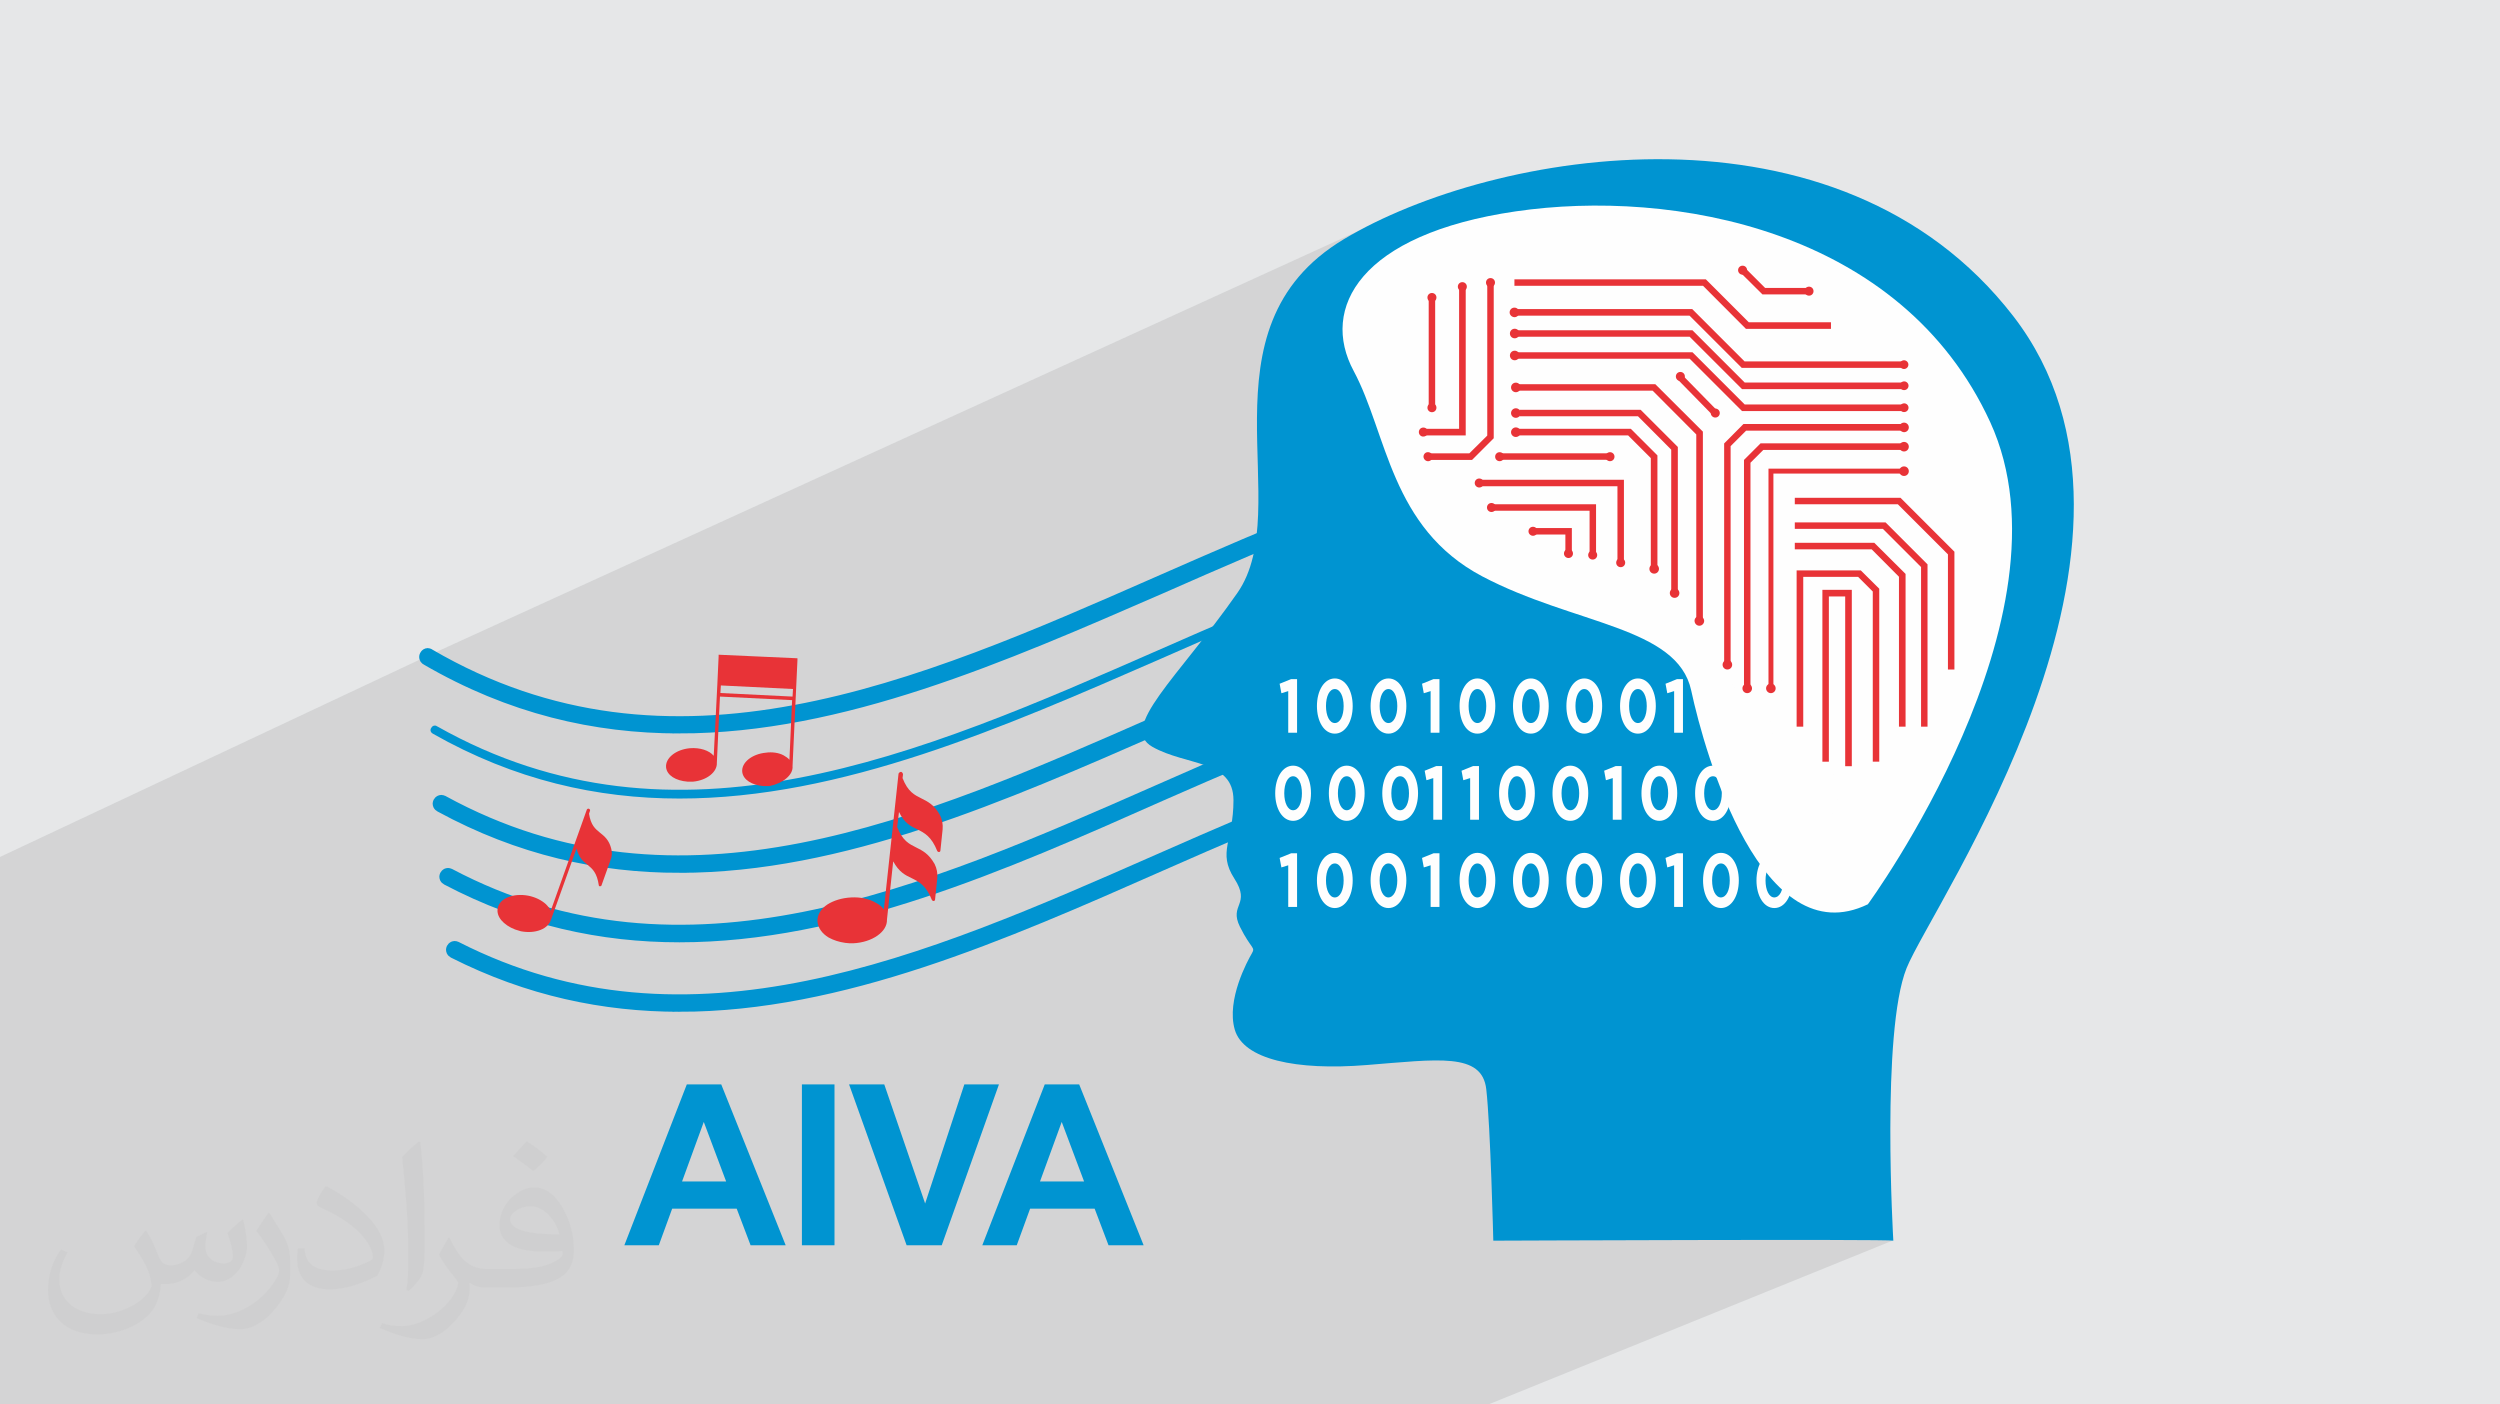 <?xml version="1.0" encoding="UTF-8"?>
<!DOCTYPE svg PUBLIC "-//W3C//DTD SVG 1.1//EN" "http://www.w3.org/Graphics/SVG/1.1/DTD/svg11.dtd">
<!-- Creator: CorelDRAW -->
<svg xmlns="http://www.w3.org/2000/svg" xml:space="preserve" width="94.192mm" height="52.917mm" version="1.1" style="shape-rendering:geometricPrecision; text-rendering:geometricPrecision; image-rendering:optimizeQuality; fill-rule:evenodd; clip-rule:evenodd"
viewBox="0 0 9419.16 5291.66"
 xmlns:xlink="http://www.w3.org/1999/xlink"
 xmlns:xodm="http://www.corel.com/coreldraw/odm/2003">
 <defs>
  <style type="text/css">
   <![CDATA[
    .str0 {stroke:#0094D1;stroke-width:52.92;stroke-miterlimit:22.926}
    .str1 {stroke:#0094D1;stroke-width:20;stroke-miterlimit:22.926}
    .fil0 {fill:#E6E7E8}
    .fil6 {fill:#FEFEFE;fill-rule:nonzero}
    .fil5 {fill:#E83337;fill-rule:nonzero}
    .fil7 {fill:#E83337;fill-rule:nonzero}
    .fil3 {fill:#0094D1;fill-rule:nonzero}
    .fil2 {fill:#373435;fill-opacity:0.031}
    .fil1 {fill:#373435;fill-opacity:0.102}
    .fil4 {fill:#116385;fill-rule:nonzero}
   ]]>
  </style>
 </defs>
 <g id="Layer_x0020_1">
  <polygon class="fil0" points="-0,0 9419.16,0 9419.16,5291.66 -0,5291.66 "/>
  <polygon class="fil1" points="5656.68,5271.67 7130.5,4674.19 6380.02,2741.83 5117.89,870.04 1605.9,2473.57 -0,3228.62 -0,5291.66 5607.28,5291.66 "/>
  <path class="fil2" d="M550.85 4636.82c17.98,27.25 29.64,53.44 41.02,82.55 8.46,16.94 12.95,48.16 52.65,48.16 11.63,0 28.32,-3.43 43.13,-11.63 16.66,-8.74 29.36,-21.97 35.99,-42.06l15.87 -53.44 38.63 -19.05 2.64 2.64c-5.28,20.12 -6.6,39.42 -6.6,54.51 0,44.7 38.63,61.65 69.32,61.65 17.98,0 34.14,-8.74 34.14,-25.15 0,-21.16 -8.99,-57.15 -20.65,-89.43 17.98,-17.98 35.99,-35.99 56.62,-50.55l3.17 1.6c8.99,38.1 14.02,75.67 14.02,100.81 0,24.61 -10.85,51.87 -19.84,69.6 -18.52,34.92 -51.33,62.71 -91.01,62.71 -30.15,0 -63.75,-15.09 -86.79,-43.13l-1.32 0c-21.69,27 -55.3,51.33 -109.02,51.33l-16.66 0c-2.64,35.46 -10.31,60.58 -21.97,83.08 -32,62.43 -127,106.63 -216.43,106.63 -124.36,0 -186.79,-71.7 -186.79,-167.21 0,-59 19.3,-113.77 48.95,-152.65l24.33 10.06c-18.52,35.46 -30.96,68.78 -30.96,101.6 0,89.43 72.77,132.03 156.64,132.03 77.8,0 174.09,-49.48 191.57,-106.88 -6.6,-62.71 -30.15,-92.07 -66.14,-149.22 10.85,-19.05 24.87,-38.1 42.34,-58.47l3.17 0 0 0 0 0 -0.02 -0.09zm1434.31 -336.55c26.19,16.41 51.87,35.71 76.99,57.94 -14.02,19.84 -31.5,37.85 -53.19,53.72 -25.15,-20.37 -50.27,-37.85 -75.95,-56.36 17.45,-19.58 34.67,-38.35 52.12,-55.3l0 0 0 0 0 0 0 0 0 0 0.03 0zm13.49 244.48c-42.34,0 -76.99,27.79 -76.99,48.41 0,44.2 84.66,57.94 186,57.4 -12.7,-51.87 -57.15,-105.84 -109.02,-105.84l0.01 0.03zm-95 236.55c55.04,0 103.2,-1.6 139.95,-10.85 41.02,-10.31 75.67,-30.96 75.67,-45.24 0,-3.71 0,-8.2 -1.32,-11.91 -23.01,2.11 -49.48,2.11 -72.49,2.11 -74.6,0 -131.75,-16.94 -154.25,-58.75 -5.56,-11.63 -9.52,-24.61 -9.52,-39.42 0,-40.49 17.45,-79.91 48.16,-107.16 25.65,-22.48 53.97,-36.5 82.8,-36.5 52.12,0 93.65,41.81 122.76,107.7 15.87,35.99 26.72,77.52 26.72,129.92 0,34.92 -9.52,64.29 -31.22,85.98 -40.49,39.17 -115.09,53.97 -229.39,53.97l-51.87 0 0 0 -13.49 0c-28.32,0 -48.69,-5.03 -64.82,-17.45l-2.64 0c0.79,6.6 1.32,12.95 1.32,19.05 0,25.65 -8.46,58.47 -25.65,84.66 -50.8,75.41 -105.84,108.2 -153.47,108.2 -48.16,0 -107.16,-18.52 -160.35,-42.6l9.52 -18.52c17.2,7.14 41.02,11.91 73.81,11.91 85.98,0 198.96,-82.55 212.98,-163.25 -3.17,-6.6 -8.99,-15.34 -17.2,-24.61 -25.15,-29.9 -41.02,-54.76 -55.83,-80.95 12.7,-25.15 24.33,-45.24 35.18,-63.5l4.5 -0.53c36.78,74.88 70.1,117.73 144.45,117.73l11.63 0 0 0 53.97 0 0 0 0 0 0 0 0 0 0 0 0.09 0.01zm-372.54 79.12c6.35,-34.39 6.88,-73.02 6.88,-109.02l0 -53.44c0,-99.75 -12.7,-244.73 -23.01,-339.19 17.98,-19.3 43.13,-42.06 62.97,-57.4l5.82 1.6c13.49,118.8 16.66,256.39 16.66,383.64 0,33.35 -1.32,65.89 -4.5,89.69 -1.85,30.15 -19.3,52.91 -56.62,87.83l-8.2 -3.71zm-383.38 -157.43c1.85,46.84 24.87,83.62 105.31,83.62 50.01,0 92.33,-12.95 139.17,-35.18 8.46,-3.71 12.95,-8.74 12.95,-12.95 0,-29.36 -22.48,-68.25 -60.32,-103.71 -36.78,-33.35 -85.47,-62.71 -130.96,-82.3 -15.62,-6.6 -20.65,-13.49 -20.65,-20.12 0,-13.49 17.98,-41.81 32.82,-62.18l5.03 -0.53c52.12,27.25 110.34,67.74 153.47,112.7 39.17,41.53 63.5,83.62 63.5,129.39 0,33.86 -10.31,65.61 -27,95.25 -57.15,28.83 -118.01,50.8 -178.33,50.8 -73.28,0 -123.29,-34.39 -123.29,-115.09 0,-8.74 0,-22.22 3.17,-39.7l25.15 0 0 0 0 0 0 0 0 0 0 0 -0.02 0zm-132.57 -133.1l45.52 73.56c16.66,27.25 32.28,56.9 32.28,103.71l0 59.79c0,48.41 -30.96,100.28 -80.95,151.61 -39.17,34.67 -73.81,49.48 -105.84,49.48 -47.62,0 -102.13,-14.81 -165.1,-41.81l7.14 -18.52c19.84,5.28 42.85,9.78 71.17,9.78 90.5,-0.53 183.08,-66.67 225.42,-147.37 5.03,-9.27 6.88,-17.98 6.88,-24.08 0,-9.27 -5.03,-19.58 -8.99,-28.83 -23.01,-43.38 -48.69,-83.08 -76.99,-119.86 14.81,-23.29 29.64,-45.77 45.77,-68l3.71 0.53 0 0 0 0 0 0 0 0 0 0 -0.02 0.01z"/>
  <path class="fil3" d="M2960.22 4691.84l-132.22 0 -52.35 -138.01 -243.14 0 -50.38 138.01 -129.82 0 235.37 -606.22 129.69 0 242.85 606.22zm-224.37 -240.45l-84.24 -224.37 -81.85 224.37 166.09 0zm285.47 240.45l0 -606.22 122.77 0 0 606.22 -122.77 0zm394.55 0l-216.89 -606.22 132.64 0 153.96 448.74 147.74 -448.74 130.39 0 -215.62 606.22 -132.22 0zm892.95 0l-132.22 0 -52.35 -138.01 -243.14 0 -50.38 138.01 -129.82 0 235.37 -606.22 129.69 0 242.85 606.22zm-224.37 -240.45l-84.24 -224.37 -81.85 224.37 166.09 0z"/>
  <path class="fil4 str0" d="M2559.88 2736.89c-317.12,0 -634.25,-72.15 -951.37,-256.72 -3.36,-1.68 -3.36,-6.71 -1.68,-8.39 1.68,-3.35 5.03,-5.03 8.39,-1.68 914.45,533.58 1847.37,124.17 2748.4,-271.82 870.84,-382.56 1771.87,-778.55 2659.48,-325.51 3.36,1.68 5.04,5.03 3.36,8.39 -1.68,3.35 -5.04,5.03 -8.39,3.35 -880.9,-449.67 -1778.58,-55.37 -2647.74,327.2 -593.97,258.4 -1201.37,525.18 -1810.45,525.18z"/>
  <path class="fil4 str1" d="M2559.88 2998.64c-308.73,0 -617.47,-68.79 -924.52,-243.29 -3.36,-1.68 -5.04,-5.04 -1.68,-8.39 1.68,-3.36 5.03,-5.04 8.39,-1.68 906.07,511.76 1830.59,105.71 2723.24,-285.25 879.22,-385.91 1788.64,-785.26 2684.64,-313.76 3.35,1.68 5.03,5.03 3.35,8.39 -1.68,3.35 -5.03,5.03 -8.39,3.35 -889.29,-469.81 -1795.35,-72.15 -2672.89,313.77 -595.66,260.08 -1203.06,526.86 -1812.14,526.86z"/>
  <path class="fil4 str0" d="M2559.88 3262.08c-300.34,0 -600.69,-65.44 -899.36,-228.19 -3.35,-1.69 -5.03,-5.04 -3.35,-8.39 1.68,-3.36 5.03,-5.04 8.39,-3.36 897.67,491.63 1813.81,88.93 2698.06,-300.34 887.62,-389.27 1805.43,-793.65 2709.82,-298.67 3.35,1.68 5.03,5.04 3.35,8.39 -1.68,3.36 -5.03,5.04 -8.39,3.36 -897.68,-491.63 -1813.81,-88.93 -2698.07,300.34 -593.97,260.07 -1201.37,526.86 -1810.45,526.86z"/>
  <path class="fil4 str0" d="M2559.88 3523.83c-291.96,0 -583.91,-62.08 -874.19,-214.77 -3.35,-1.68 -5.03,-5.04 -3.35,-8.39 1.68,-3.36 5.03,-5.04 8.39,-3.36 889.29,469.81 1797.03,72.15 2672.89,-313.76 896.01,-394.31 1822.21,-800.36 2734.99,-285.25 3.35,1.68 5.03,5.04 1.68,8.39 -1.68,3.36 -5.04,5.04 -8.39,1.68 -906.07,-511.76 -1830.59,-105.71 -2723.24,285.25 -592.3,263.42 -1201.38,530.21 -1808.78,530.21z"/>
  <path class="fil4 str0" d="M2559.88 3785.58c-283.57,0 -567.13,-58.72 -849.02,-201.34 -3.35,-1.69 -5.03,-5.04 -3.35,-8.39 1.68,-3.36 5.03,-5.04 8.39,-3.36 880.9,449.68 1778.57,55.37 2647.73,-327.19 904.39,-397.66 1838.98,-808.75 2760.15,-270.14 3.36,1.68 3.36,6.7 1.68,8.39 -1.68,3.35 -5.03,3.35 -8.39,1.68 -914.45,-533.58 -1847.36,-124.17 -2748.4,271.82 -592.31,261.75 -1201.39,528.53 -1808.79,528.53z"/>
  <path class="fil5" d="M2303.16 3198.32c-8.39,-33.56 -25.17,-46.98 -41.95,-60.41 -18.45,-15.1 -35.23,-28.52 -41.95,-72.14l3.36 -10.08c1.68,-3.35 0,-6.71 -3.36,-8.39 -3.35,-1.68 -6.71,0 -8.39,3.36l-135.91 380.88c-3.35,-8.39 -10.07,-16.78 -18.45,-25.17 -16.78,-15.1 -40.27,-26.84 -67.11,-31.88 -55.37,-10.07 -107.39,10.07 -114.1,46.98 -6.71,31.88 21.81,63.76 65.44,80.54 6.71,1.68 15.1,5.03 21.81,6.71 26.85,5.03 52.02,3.35 73.83,-5.04 21.82,-8.39 35.24,-23.49 40.27,-40.27 0,0 0,0 0,0l95.64 -266.78c8.39,35.23 25.17,48.66 41.95,62.08 18.45,15.1 35.23,30.21 41.95,77.19 0,1.68 1.68,3.35 3.35,3.35 0,0 0,0 1.69,0 1.68,0 5.03,-1.68 5.03,-3.35l33.56 -93.97c6.7,-15.09 6.7,-30.19 3.34,-43.61z"/>
  <path class="fil5" d="M3455.88 3124.49c26.84,13.42 53.69,26.84 75.5,82.22 1.68,1.68 3.36,3.35 5.04,3.35 0,0 1.68,0 1.68,0 3.35,0 5.03,-3.35 5.03,-5.03l8.39 -80.54c1.68,-18.46 -1.68,-36.92 -10.07,-53.7 -21.81,-38.59 -45.3,-50.34 -68.79,-62.08 -26.85,-13.43 -52.02,-25.17 -72.15,-77.19l1.68 -13.42c0,-5.04 -3.36,-8.39 -6.71,-10.07 -5.04,0 -8.39,3.35 -10.07,6.71l-55.37 511.76c-6.71,-10.07 -16.78,-18.46 -30.21,-25.17 -25.17,-15.1 -58.72,-21.82 -92.28,-20.14 -35.23,1.68 -67.11,11.75 -90.61,26.85 -25.17,16.78 -38.59,40.27 -36.92,63.76 1.69,23.49 16.78,45.3 41.95,60.4 18.46,10.07 38.59,16.78 62.09,20.14 10.07,1.68 20.13,1.68 30.21,1.68 72.14,-3.36 129.19,-43.63 127.51,-88.93 0,0 0,0 0,0l23.49 -219.8c21.82,40.26 45.31,52.01 70.48,63.75 26.84,13.43 53.69,26.85 75.5,82.22 1.68,1.68 3.36,3.36 5.04,3.36 0,0 1.68,0 1.68,0 3.35,0 5.03,-3.36 5.03,-5.04l8.39 -80.54c1.68,-18.45 -1.68,-36.91 -10.07,-53.69 -21.81,-38.59 -45.3,-50.34 -68.79,-62.09 -26.85,-13.42 -52.02,-25.17 -72.15,-77.18l6.71 -57.05c20.13,41.97 43.62,53.71 68.79,65.46z"/>
  <path class="fil5" d="M2986.07 2886.23c0,0 0,0 0,0l13.42 -290.28 5.04 -109.07 0 -6.71 -296.99 -13.42 0 6.71 -5.04 109.06 -13.42 265.11c-16.78,-20.13 -52.02,-31.88 -90.61,-28.52 -52.02,5.03 -92.28,36.91 -88.93,72.14 3.35,30.21 36.91,50.34 80.54,53.7 6.71,0 13.42,0 21.81,0 52.02,-5.04 90.61,-36.92 88.93,-70.48 0,0 0,0 0,0l11.75 -250 271.82 13.42 -10.07 224.84c-5.03,-6.71 -13.42,-11.74 -21.81,-16.78 -18.46,-10.07 -43.63,-13.43 -67.12,-10.07 -52.01,5.03 -92.28,36.91 -88.93,72.15 3.36,30.2 36.92,50.34 80.54,53.69 6.71,0 13.43,0 21.82,0 50.33,-10.05 90.6,-41.93 87.25,-75.49zm-271.82 -275.18l1.68 -28.52 271.82 13.42 -1.68 28.53 -271.82 -13.43z"/>
  <path class="fil3" d="M7133.42 4674.46c0,0 -46.66,-785.39 49.85,-1026.68 96.52,-240.76 1060.1,-1606.32 401.45,-2457.47 -658.65,-851.15 -1959.5,-626.3 -2521.64,-289.02 -562.13,337.28 -176.59,1011.84 -401.44,1333.21 -224.85,321.37 -448.12,507.5 -319.25,579.63 128.34,72.12 304.93,48.26 304.93,200.99 0,152.73 -60.99,195.15 3.18,294.85 64.17,99.7 -21.21,96.52 21.21,181.9 42.96,85.91 59.4,75.3 44.55,100.76 -14.85,25.45 -96.52,173.94 -64.17,286.36 32.35,112.43 230.16,155.39 497.96,133.64 267.81,-21.21 433.8,-48.25 449.71,91.22 15.91,139.47 26.52,570.61 26.52,570.61 0,0 1490.17,-6.36 1507.14,0z"/>
  <path class="fil6" d="M7037.44 3407.02c0,0 795.47,-1085.02 461.37,-1815.79 -334.63,-730.24 -1199.57,-880.85 -1787.68,-794.94 -588.12,85.91 -738.2,365.38 -610.92,601.37 126.74,236.52 138.41,590.77 484.17,773.73 345.76,182.43 735.54,188.26 787.51,430.08 51.98,241.83 267.28,998.58 665.55,805.55z"/>
  <g id="_1657473692704">
   <polygon class="fil6" points="4854.47,2603.58 4827.85,2611.9 4821.2,2576.13 4864.45,2558.66 4886.91,2558.66 4886.91,2760.78 4853.64,2760.78 4853.64,2603.58 "/>
   <path class="fil6" d="M4961.77 2660.14c0,-58.23 27.44,-103.97 67.37,-103.97 39.93,0 67.37,44.91 67.37,103.97 0,58.22 -27.44,103.97 -67.37,103.97 -39.93,0 -67.37,-44.92 -67.37,-103.97zm100.64 0c0,-36.6 -13.31,-64.05 -33.27,-64.05 -19.96,0 -33.27,26.62 -33.27,64.05 0,36.6 13.31,64.05 33.27,64.05 19.96,0 33.27,-26.62 33.27,-64.05z"/>
   <path class="fil6" d="M5163.89 2660.14c0,-58.23 27.45,-103.97 67.37,-103.97 39.93,0 67.37,44.91 67.37,103.97 0,58.22 -27.44,103.97 -67.37,103.97 -39.92,0 -67.37,-44.92 -67.37,-103.97zm100.64 0c0,-36.6 -13.31,-64.05 -33.27,-64.05 -19.96,0 -33.27,26.62 -33.27,64.05 0,36.6 13.31,64.05 33.27,64.05 19.96,0 33.27,-26.62 33.27,-64.05z"/>
   <polygon class="fil6" points="5390.96,2603.58 5364.34,2611.9 5357.69,2576.13 5400.94,2558.66 5423.4,2558.66 5423.4,2760.78 5390.13,2760.78 5390.13,2603.58 "/>
   <polygon class="fil6" points="6308.4,2603.58 6281.79,2611.9 6275.13,2576.13 6318.38,2558.66 6340.84,2558.66 6340.84,2760.78 6307.57,2760.78 6307.57,2603.58 "/>
   <path class="fil6" d="M6416.54 2660.14c0,-58.23 27.44,-103.97 67.37,-103.97 39.92,0 67.37,44.91 67.37,103.97 0,58.22 -27.45,103.97 -67.37,103.97 -40.76,0 -67.37,-44.92 -67.37,-103.97zm100.64 0c0,-36.6 -13.31,-64.05 -33.27,-64.05 -19.96,0 -33.27,26.62 -33.27,64.05 0,36.6 13.31,64.05 33.27,64.05 20.79,0 33.27,-26.62 33.27,-64.05z"/>
   <path class="fil6" d="M6617.82 2660.14c0,-58.23 27.45,-103.97 67.38,-103.97 39.92,0 67.37,44.91 67.37,103.97 0,58.22 -27.45,103.97 -67.37,103.97 -39.93,0 -67.38,-44.92 -67.38,-103.97zm100.65 0c0,-36.6 -13.31,-64.05 -33.27,-64.05 -19.96,0 -33.27,26.62 -33.27,64.05 0,36.6 13.31,64.05 33.27,64.05 20.79,0 33.27,-26.62 33.27,-64.05z"/>
   <polygon class="fil6" points="6845.73,2603.58 6819.11,2611.9 6812.46,2576.13 6855.71,2558.66 6878.17,2558.66 6878.17,2760.78 6844.9,2760.78 6844.9,2603.58 "/>
   <path class="fil6" d="M5499.09 2660.14c0,-58.23 27.45,-103.97 67.38,-103.97 39.92,0 67.37,44.91 67.37,103.97 0,58.22 -27.45,103.97 -67.37,103.97 -40.76,0 -67.38,-44.92 -67.38,-103.97zm100.64 0c0,-36.6 -13.3,-64.05 -33.26,-64.05 -19.97,0 -33.27,26.62 -33.27,64.05 0,36.6 13.3,64.05 33.27,64.05 19.96,0 33.26,-26.62 33.26,-64.05z"/>
   <path class="fil6" d="M5700.38 2660.14c0,-58.23 27.45,-103.97 67.37,-103.97 39.93,0 67.38,44.91 67.38,103.97 0,58.22 -27.45,103.97 -67.38,103.97 -40.75,0 -67.37,-44.92 -67.37,-103.97zm100.64 0c0,-36.6 -13.3,-64.05 -33.27,-64.05 -19.96,0 -33.27,26.62 -33.27,64.05 0,36.6 13.31,64.05 33.27,64.05 20.8,0 33.27,-26.62 33.27,-64.05z"/>
   <path class="fil6" d="M5901.67 2660.14c0,-58.23 27.45,-103.97 67.37,-103.97 39.93,0 67.37,44.91 67.37,103.97 0,58.22 -27.44,103.97 -67.37,103.97 -39.92,0 -67.37,-44.92 -67.37,-103.97zm100.64 0c0,-36.6 -13.3,-64.05 -33.27,-64.05 -19.96,0 -33.27,26.62 -33.27,64.05 0,36.6 13.31,64.05 33.27,64.05 20.8,0 33.27,-26.62 33.27,-64.05z"/>
   <path class="fil6" d="M6103.79 2660.14c0,-58.23 27.45,-103.97 67.37,-103.97 39.93,0 67.38,44.91 67.38,103.97 0,58.22 -27.45,103.97 -67.38,103.97 -39.92,0 -67.37,-44.92 -67.37,-103.97zm100.64 0c0,-36.6 -13.3,-64.05 -33.27,-64.05 -19.96,0 -33.27,26.62 -33.27,64.05 0,36.6 13.31,64.05 33.27,64.05 19.97,0 33.27,-26.62 33.27,-64.05z"/>
   <polygon class="fil6" points="4854.47,3259.84 4827.85,3268.16 4821.2,3232.4 4864.45,3214.93 4886.91,3214.93 4886.91,3417.05 4853.64,3417.05 4853.64,3259.84 "/>
   <path class="fil6" d="M4961.77 3317.24c0,-58.23 27.44,-103.97 67.37,-103.97 39.93,0 67.37,44.91 67.37,103.97 0,58.22 -27.44,103.97 -67.37,103.97 -39.93,0 -67.37,-45.75 -67.37,-103.97zm100.64 0c0,-36.6 -13.31,-64.05 -33.27,-64.05 -19.96,0 -33.27,26.62 -33.27,64.05 0,36.6 13.31,64.05 33.27,64.05 19.96,0 33.27,-27.45 33.27,-64.05z"/>
   <path class="fil6" d="M5163.89 3317.24c0,-58.23 27.45,-103.97 67.37,-103.97 39.93,0 67.37,44.91 67.37,103.97 0,58.22 -27.44,103.97 -67.37,103.97 -39.92,0 -67.37,-45.75 -67.37,-103.97zm100.64 0c0,-36.6 -13.31,-64.05 -33.27,-64.05 -19.96,0 -33.27,26.62 -33.27,64.05 0,36.6 13.31,64.05 33.27,64.05 19.96,-0.84 33.27,-27.45 33.27,-64.05z"/>
   <polygon class="fil6" points="5390.96,3259.84 5364.34,3268.16 5357.69,3232.4 5400.94,3214.93 5423.4,3214.93 5423.4,3417.05 5390.13,3417.05 5390.13,3259.84 "/>
   <polygon class="fil6" points="6308.4,3259.84 6281.79,3268.16 6275.13,3232.4 6318.38,3214.93 6340.84,3214.93 6340.84,3417.05 6307.57,3417.05 6307.57,3259.84 "/>
   <path class="fil6" d="M6416.54 3317.24c0,-58.23 27.44,-103.97 67.37,-103.97 39.92,0 67.37,44.91 67.37,103.97 0,58.22 -27.45,103.97 -67.37,103.97 -40.76,-0.83 -67.37,-45.75 -67.37,-103.97zm100.64 0c0,-36.6 -13.31,-64.05 -33.27,-64.05 -19.96,0 -33.27,26.62 -33.27,64.05 0,36.6 13.31,64.05 33.27,64.05 20.79,-0.84 33.27,-27.45 33.27,-64.05z"/>
   <path class="fil6" d="M6617.82 3317.24c0,-58.23 27.45,-103.97 67.38,-103.97 39.92,0 67.37,44.91 67.37,103.97 0,58.22 -27.45,103.97 -67.37,103.97 -39.93,0 -67.38,-45.75 -67.38,-103.97zm100.65 0c0,-36.6 -13.31,-64.05 -33.27,-64.05 -19.96,0 -33.27,26.62 -33.27,64.05 0,36.6 13.31,64.05 33.27,64.05 20.79,-0.84 33.27,-27.45 33.27,-64.05z"/>
   <polygon class="fil6" points="6845.73,3259.84 6819.11,3268.16 6812.46,3232.4 6855.71,3214.93 6878.17,3214.93 6878.17,3417.05 6844.9,3417.05 6844.9,3259.84 "/>
   <path class="fil6" d="M5499.09 3317.24c0,-58.23 27.45,-103.97 67.38,-103.97 39.92,0 67.37,44.91 67.37,103.97 0,58.22 -27.45,103.97 -67.37,103.97 -40.76,-0.83 -67.38,-45.75 -67.38,-103.97zm100.64 0c0,-36.6 -13.3,-64.05 -33.26,-64.05 -19.97,0 -33.27,26.62 -33.27,64.05 0,36.6 13.3,64.05 33.27,64.05 19.96,-0.84 33.26,-27.45 33.26,-64.05z"/>
   <path class="fil6" d="M5700.38 3317.24c0,-58.23 27.45,-103.97 67.37,-103.97 39.93,0 67.38,44.91 67.38,103.97 0,58.22 -27.45,103.97 -67.38,103.97 -40.75,-0.83 -67.37,-45.75 -67.37,-103.97zm100.64 0c0,-36.6 -13.3,-64.05 -33.27,-64.05 -19.96,0 -33.27,26.62 -33.27,64.05 0,36.6 13.31,64.05 33.27,64.05 20.8,-0.84 33.27,-27.45 33.27,-64.05z"/>
   <path class="fil6" d="M5901.67 3317.24c0,-58.23 27.45,-103.97 67.37,-103.97 39.93,0 67.37,44.91 67.37,103.97 0,58.22 -27.44,103.97 -67.37,103.97 -39.92,-0.83 -67.37,-45.75 -67.37,-103.97zm100.64 0c0,-36.6 -13.3,-64.05 -33.27,-64.05 -19.96,0 -33.27,26.62 -33.27,64.05 0,36.6 13.31,64.05 33.27,64.05 20.8,-0.84 33.27,-27.45 33.27,-64.05z"/>
   <path class="fil6" d="M6103.79 3317.24c0,-58.23 27.45,-103.97 67.37,-103.97 39.93,0 67.38,44.91 67.38,103.97 0,58.22 -27.45,103.97 -67.38,103.97 -39.92,0 -67.37,-45.75 -67.37,-103.97zm100.64 0c0,-36.6 -13.3,-64.05 -33.27,-64.05 -19.96,0 -33.27,26.62 -33.27,64.05 0,36.6 13.31,64.05 33.27,64.05 19.97,-0.84 33.27,-27.45 33.27,-64.05z"/>
   <polygon class="fil6" points="5539.85,2931.3 5513.23,2939.61 5506.57,2903.85 5549.83,2886.38 5572.29,2886.38 5572.29,3088.5 5539.02,3088.5 5539.02,2931.3 "/>
   <polygon class="fil6" points="5400.94,2931.3 5374.33,2939.61 5367.67,2903.85 5410.92,2886.38 5433.38,2886.38 5433.38,3088.5 5400.11,3088.5 5400.11,2931.3 "/>
   <path class="fil6" d="M5647.98 2988.69c0,-58.23 27.45,-103.97 67.37,-103.97 39.93,0 67.37,44.91 67.37,103.97 0,58.22 -27.44,103.97 -67.37,103.97 -39.92,0 -67.37,-44.91 -67.37,-103.97zm100.64 0c0,-36.6 -13.3,-64.05 -33.27,-64.05 -19.96,0 -33.27,26.62 -33.27,64.05 0,36.6 13.31,64.04 33.27,64.04 20.8,0 33.27,-27.44 33.27,-64.04z"/>
   <path class="fil6" d="M5849.27 2988.69c0,-58.23 27.44,-103.97 67.37,-103.97 39.92,0 67.37,44.91 67.37,103.97 0,58.22 -27.45,103.97 -67.37,103.97 -40.76,0 -67.37,-44.91 -67.37,-103.97zm100.64 0c0,-36.6 -13.31,-64.05 -33.27,-64.05 -19.96,0 -33.27,26.62 -33.27,64.05 0,36.6 13.31,64.04 33.27,64.04 20.79,0 33.27,-27.44 33.27,-64.04z"/>
   <polygon class="fil6" points="6077.17,2931.3 6050.55,2939.61 6043.9,2903.85 6087.15,2886.38 6109.61,2886.38 6109.61,3088.5 6076.34,3088.5 6076.34,2931.3 "/>
   <path class="fil6" d="M6184.47 2988.69c0,-58.23 27.45,-103.97 67.37,-103.97 39.93,0 67.38,44.91 67.38,103.97 0,58.22 -27.45,103.97 -67.38,103.97 -39.92,0 -67.37,-44.91 -67.37,-103.97zm100.65 0c0,-36.6 -13.31,-64.05 -33.27,-64.05 -19.97,0 -33.27,26.62 -33.27,64.05 0,36.6 13.3,64.04 33.27,64.04 19.96,0 33.27,-27.44 33.27,-64.04z"/>
   <path class="fil6" d="M6386.59 2988.69c0,-58.23 27.45,-103.97 67.37,-103.97 39.93,0 67.38,44.91 67.38,103.97 0,58.22 -27.45,103.97 -67.38,103.97 -40.75,0 -67.37,-44.91 -67.37,-103.97zm100.65 0c0,-36.6 -13.31,-64.05 -33.27,-64.05 -19.97,0 -33.27,26.62 -33.27,64.05 0,36.6 13.3,64.04 33.27,64.04 19.96,0 33.27,-27.44 33.27,-64.04z"/>
   <path class="fil6" d="M6587.88 2988.69c0,-58.23 27.45,-103.97 67.37,-103.97 39.93,0 67.38,44.91 67.38,103.97 0,58.22 -27.45,103.97 -67.38,103.97 -39.92,0 -67.37,-44.91 -67.37,-103.97zm100.65 0c0,-36.6 -13.31,-64.05 -33.27,-64.05 -19.97,0 -33.27,26.62 -33.27,64.05 0,36.6 13.3,64.04 33.27,64.04 20.79,0 33.27,-27.44 33.27,-64.04z"/>
   <path class="fil6" d="M4804.56 2988.69c0,-58.23 27.45,-103.97 67.38,-103.97 39.92,0 67.37,44.91 67.37,103.97 0,58.22 -27.45,103.97 -67.37,103.97 -39.93,0 -67.38,-44.91 -67.38,-103.97zm100.65 0c0,-36.6 -13.31,-64.05 -33.27,-64.05 -19.97,0 -33.27,26.62 -33.27,64.05 0,36.6 13.3,64.04 33.27,64.04 20.79,0 33.27,-27.44 33.27,-64.04z"/>
   <path class="fil6" d="M5006.68 2988.69c0,-58.23 27.45,-103.97 67.37,-103.97 39.93,0 67.38,44.91 67.38,103.97 0,58.22 -27.45,103.97 -67.38,103.97 -39.92,0 -67.37,-44.91 -67.37,-103.97zm100.65 0c0,-36.6 -13.31,-64.05 -33.27,-64.05 -19.97,0 -33.27,26.62 -33.27,64.05 0,36.6 13.3,64.04 33.27,64.04 19.96,0 33.27,-27.44 33.27,-64.04z"/>
   <path class="fil6" d="M5207.97 2988.69c0,-58.23 27.45,-103.97 67.37,-103.97 39.93,0 67.38,44.91 67.38,103.97 0,58.22 -27.45,103.97 -67.38,103.97 -39.92,0 -67.37,-44.91 -67.37,-103.97zm100.65 0c0,-36.6 -13.31,-64.05 -33.27,-64.05 -19.97,0 -33.27,26.62 -33.27,64.05 0,36.6 13.3,64.04 33.27,64.04 20.79,0 33.27,-27.44 33.27,-64.04z"/>
   <path class="fil6" d="M6790 2988.69c0,-58.23 27.45,-103.97 67.37,-103.97 39.93,0 67.38,44.91 67.38,103.97 0,58.22 -27.45,103.97 -67.38,103.97 -39.92,0 -67.37,-44.91 -67.37,-103.97zm99.81 0c0,-36.6 -13.3,-64.05 -33.27,-64.05 -19.96,0 -33.27,26.62 -33.27,64.05 0,36.6 13.31,64.04 33.27,64.04 19.97,0 33.27,-27.44 33.27,-64.04z"/>
  </g>
  <g id="_1657473652000">
   <g>
    <g>
     <polygon class="fil7" points="7173.73,1386 6562.28,1386 6365.53,1189.25 5705.82,1189.25 5705.82,1164.33 6375.61,1164.33 6572.88,1361.6 7173.73,1361.6 "/>
    </g>
    <g>
     <path class="fil7" d="M5687.79 1177.05c0,-10.07 7.96,-18.03 18.03,-18.03 10.08,0 18.03,7.96 18.03,18.03 0,10.08 -7.95,18.03 -18.03,18.03 -10.07,-0.53 -18.03,-8.48 -18.03,-18.03z"/>
    </g>
    <g>
     <path class="fil7" d="M7157.29 1373.8c0,-9.02 7.42,-16.44 16.44,-16.44 9.01,0 16.44,7.42 16.44,16.44 0,9.01 -7.43,16.44 -16.44,16.44 -9.55,0 -16.44,-7.43 -16.44,-16.44z"/>
    </g>
   </g>
   <g>
    <g>
     <polygon class="fil7" points="7174.26,1466.07 6563.34,1466.07 6366.06,1268.8 5706.88,1268.8 5706.88,1244.4 6376.67,1244.4 6573.41,1441.15 7174.26,1441.15 "/>
    </g>
    <g>
     <path class="fil7" d="M5688.85 1256.6c0,-10.08 7.96,-18.03 18.03,-18.03 10.08,0 18.03,7.95 18.03,18.03 0,10.07 -7.95,18.03 -18.03,18.03 -10.07,0 -18.03,-7.96 -18.03,-18.03z"/>
    </g>
    <g>
     <path class="fil7" d="M7157.82 1453.35c0,-9.02 7.42,-16.44 16.44,-16.44 9.01,0 16.44,7.42 16.44,16.44 0,9.01 -7.43,16.44 -16.44,16.44 -9.02,0.52 -16.44,-6.9 -16.44,-16.44z"/>
    </g>
   </g>
   <g>
    <g>
     <polygon class="fil7" points="7174.26,1548.8 6563.34,1548.8 6366.06,1351.53 5706.88,1351.53 5706.88,1327.13 6376.67,1327.13 6573.41,1523.88 7174.26,1523.88 "/>
    </g>
    <g>
     <path class="fil7" d="M5688.85 1339.33c0,-10.08 7.96,-18.03 18.03,-18.03 10.08,0 18.03,7.95 18.03,18.03 0,10.07 -7.95,18.03 -18.03,18.03 -10.07,0 -18.03,-7.96 -18.03,-18.03z"/>
    </g>
    <g>
     <path class="fil7" d="M7157.82 1536.07c0,-9.01 7.42,-16.43 16.44,-16.43 9.01,0 16.44,7.42 16.44,16.43 0,9.02 -7.43,16.44 -16.44,16.44 -9.02,0.53 -16.44,-6.89 -16.44,-16.44z"/>
    </g>
   </g>
   <g>
    <g>
     <polygon class="fil7" points="6244.62,2147.52 6219.7,2147.52 6219.7,1725.93 6134.32,1640.55 5715.9,1640.55 5715.9,1615.62 6144.39,1615.62 6244.62,1715.85 "/>
    </g>
    <g>
     <path class="fil7" d="M5711.13 1610.32c10.07,0 18.03,7.95 18.03,18.03 0,10.07 -7.96,18.03 -18.03,18.03 -10.08,0 -18.04,-7.96 -18.04,-18.03 0.01,-10.08 8.49,-18.03 18.04,-18.03z"/>
    </g>
    <g>
     <path class="fil7" d="M6214.39 2143.28c0,-10.07 7.96,-18.03 18.03,-18.03 10.08,0 18.03,7.96 18.03,18.03 0,10.08 -7.95,18.03 -18.03,18.03 -10.07,0 -18.03,-7.95 -18.03,-18.03z"/>
    </g>
   </g>
   <g>
    <g>
     <polygon class="fil7" points="6321.52,2234.5 6296.59,2234.5 6296.59,1694.11 6171.44,1568.42 5724.38,1568.42 5724.38,1544.03 6181.51,1544.03 6321.52,1684.03 "/>
    </g>
    <g>
     <path class="fil7" d="M5711.13 1538.2c10.07,0 18.03,7.95 18.03,18.03 0,10.07 -7.96,18.03 -18.03,18.03 -10.08,0 -18.04,-7.96 -18.04,-18.03 0.01,-10.08 8.49,-18.03 18.04,-18.03z"/>
    </g>
    <g>
     <path class="fil7" d="M6291.29 2234.5c0,-10.08 7.95,-18.04 18.03,-18.04 10.08,0 18.03,7.96 18.03,18.04 0,10.07 -7.95,18.03 -18.03,18.03 -10.08,0 -18.03,-7.96 -18.03,-18.03z"/>
    </g>
   </g>
   <g>
    <g>
     <polygon class="fil7" points="6415.91,2339.5 6390.99,2339.5 6390.99,1636.83 6226.59,1471.91 5705.82,1471.91 5705.82,1447.51 6236.67,1447.51 6415.91,1626.23 "/>
    </g>
    <g>
     <path class="fil7" d="M5693.1 1459.71c0,-10.08 7.95,-18.03 18.03,-18.03 10.07,0 18.03,7.95 18.03,18.03 0,10.08 -7.96,18.03 -18.03,18.03 -9.55,0 -18.03,-7.95 -18.03,-18.03z"/>
    </g>
    <g>
     <path class="fil7" d="M6395.23 2323.06c9.01,-4.25 19.62,0 23.86,9.01 4.25,9.02 0,19.63 -9.01,23.87 -9.02,4.24 -19.63,0 -23.87,-9.02 -4.24,-9.54 -0.53,-20.15 9.02,-23.86z"/>
    </g>
   </g>
   <g>
    <polygon class="fil7" points="6520.38,2504.42 6495.99,2504.42 6495.99,1670.77 6568.64,1597.59 7173.73,1597.59 7173.73,1622.52 6578.72,1622.52 6520.38,1680.85 "/>
   </g>
   <g>
    <polygon class="fil7" points="6595.16,2593.52 6570.76,2593.52 6570.76,1732.82 6633.34,1670.24 7173.73,1670.24 7173.73,1695.17 6643.42,1695.17 6595.16,1743.43 "/>
   </g>
   <g>
    <polygon class="fil7" points="6681.6,2593.52 6663.04,2593.52 6663.04,1765.7 7173.73,1765.7 7173.73,1784.26 6681.6,1784.26 "/>
   </g>
   <g>
    <path class="fil7" d="M7155.7 1610.32c0,-10.08 7.95,-18.03 18.03,-18.03 10.07,0 18.03,7.95 18.03,18.03 0,10.07 -7.96,18.03 -18.03,18.03 -10.08,-0.53 -18.03,-8.49 -18.03,-18.03z"/>
   </g>
   <g>
    <path class="fil7" d="M7173.73 1664.94c10.07,0 18.03,7.95 18.03,18.03 0,10.08 -7.96,18.03 -18.03,18.03 -10.08,0 -18.03,-7.95 -18.03,-18.03 0,-10.08 7.95,-18.03 18.03,-18.03z"/>
   </g>
   <g>
    <path class="fil7" d="M7173.73 1757.21c10.07,0 18.03,7.96 18.03,18.04 0,10.07 -7.96,18.03 -18.03,18.03 -10.08,0 -18.03,-7.96 -18.03,-18.03 0,-10.08 7.95,-18.04 18.03,-18.04z"/>
   </g>
   <g>
    <path class="fil7" d="M6654.02 2593.52c0,-10.08 7.96,-18.03 18.03,-18.03 10.08,0 18.03,7.95 18.03,18.03 0,10.07 -7.95,18.03 -18.03,18.03 -9.54,0 -18.03,-7.96 -18.03,-18.03z"/>
   </g>
   <g>
    <path class="fil7" d="M6564.93 2593.52c0,-10.08 7.95,-18.03 18.03,-18.03 10.08,0 18.03,7.95 18.03,18.03 0,10.07 -7.95,18.03 -18.03,18.03 -10.08,0 -18.03,-7.96 -18.03,-18.03z"/>
   </g>
   <g>
    <path class="fil7" d="M6490.15 2504.42c0,-10.07 7.96,-18.03 18.04,-18.03 10.07,0 18.03,7.96 18.03,18.03 0,10.08 -7.96,18.04 -18.03,18.04 -10.08,0 -18.04,-7.96 -18.04,-18.04z"/>
   </g>
   <g>
    <polygon class="fil7" points="7363.58,2522.46 7339.18,2522.46 7339.18,2088.66 7150.39,1899.87 6762.21,1899.87 6762.21,1875.47 7160.47,1875.47 7363.58,2078.58 "/>
   </g>
   <g>
    <polygon class="fil7" points="7262.29,2737.76 7237.9,2737.76 7237.9,2136.39 7094.18,1992.67 6762.21,1992.67 6762.21,1968.28 7104.26,1968.28 7262.29,2126.31 "/>
   </g>
   <g>
    <polygon class="fil7" points="7179.56,2737.76 7154.64,2737.76 7154.64,2172.98 7051.76,2069.57 6762.21,2069.57 6762.21,2045.17 7061.83,2045.17 7179.56,2162.37 "/>
   </g>
   <g>
    <polygon class="fil7" points="7080.39,2869.81 7056,2869.81 7056,2228.66 7000.85,2173.51 6794.02,2173.51 6794.02,2737.76 6769.1,2737.76 6769.1,2149.12 7010.92,2149.12 7080.39,2218.06 "/>
   </g>
   <g>
    <polygon class="fil7" points="6976.98,2886.78 6952.06,2886.78 6952.06,2247.22 6890.54,2247.22 6890.54,2869.81 6866.15,2869.81 6866.15,2222.3 6976.98,2222.3 "/>
   </g>
   <g>
    <polygon class="fil7" points="6118.4,2125.25 6094.01,2125.25 6094.01,1831.99 5573.77,1831.99 5573.77,1807.59 6118.4,1807.59 "/>
   </g>
   <g>
    <polygon class="fil7" points="6013.4,2091.31 5989.01,2091.31 5989.01,1924.26 5615.67,1924.26 5615.67,1899.87 6013.4,1899.87 "/>
   </g>
   <g>
    <polygon class="fil7" points="5922.19,2091.31 5897.8,2091.31 5897.8,2013.89 5771.58,2013.89 5771.58,1989.49 5922.19,1989.49 "/>
   </g>
   <g>
    <polygon class="fil7" points="5546.2,1732.82 5380.21,1732.82 5380.21,1707.9 5536.12,1707.9 5603.47,1641.08 5603.47,1064.63 5627.87,1064.63 5627.87,1651.15 "/>
   </g>
   <g>
    <polygon class="fil7" points="5522.34,1640.55 5362.71,1640.55 5362.71,1615.62 5497.41,1615.62 5497.41,1076.29 5522.34,1076.29 "/>
   </g>
   <g>
    <rect class="fil7" x="5382.86" y="1120.84" width="24.39" height="417.89"/>
   </g>
   <g>
    <polygon class="fil7" points="6898.5,1239.1 6578.19,1239.1 6416.44,1076.82 5705.82,1076.82 5705.82,1052.43 6427.05,1052.43 6588.79,1214.18 6898.5,1214.18 "/>
   </g>
   <g>
    <polygon class="fil7" points="6815.77,1109.17 6640.23,1109.17 6556.97,1026.44 6574.47,1008.94 6650.31,1084.78 6815.77,1084.78 "/>
   </g>
   <g>
    <rect class="fil7" transform="matrix(0.143 -0.14 0.14 0.143 6317.63 1426.3)" width="121.71" height="968.37"/>
   </g>
   <g>
    <path class="fil7" d="M6548.49 1017.96c0,-9.55 7.42,-16.97 16.97,-16.97 9.55,0 16.97,7.42 16.97,16.97 0,9.55 -7.42,16.97 -16.97,16.97 -9.55,0 -16.97,-7.96 -16.97,-16.97z"/>
   </g>
   <g>
    <path class="fil7" d="M6798.8 1096.98c0,-9.55 7.42,-16.97 16.97,-16.97 9.54,0 16.97,7.42 16.97,16.97 0,9.54 -7.43,16.97 -16.97,16.97 -9.55,0 -16.97,-7.43 -16.97,-16.97z"/>
   </g>
   <g>
    <path class="fil7" d="M6314.09 1418.34c0,-9.54 7.43,-16.97 16.97,-16.97 9.55,0 16.97,7.43 16.97,16.97 0,9.55 -7.42,16.98 -16.97,16.98 -9.54,0 -16.97,-7.43 -16.97,-16.98z"/>
   </g>
   <g>
    <path class="fil7" d="M6445.61 1556.23c0,-9.55 7.42,-16.97 16.97,-16.97 9.55,0 16.97,7.42 16.97,16.97 0,9.54 -7.42,16.97 -16.97,16.97 -9.02,0 -16.97,-7.43 -16.97,-16.97z"/>
   </g>
   <g>
    <path class="fil7" d="M5598.7 1064.63c0,-9.55 7.42,-16.97 16.97,-16.97 9.55,0 16.97,7.42 16.97,16.97 0,9.54 -7.42,16.97 -16.97,16.97 -9.55,0.53 -16.97,-7.43 -16.97,-16.97z"/>
   </g>
   <g>
    <path class="fil7" d="M5363.24 1719.03c1.06,-9.54 9.02,-16.44 18.56,-15.38 9.55,1.06 16.44,9.02 15.38,18.56 -1.06,9.55 -9.01,16.44 -18.56,15.38 -9.01,-1.06 -15.91,-9.54 -15.38,-18.56z"/>
   </g>
   <g>
    <path class="fil7" d="M5345.74 1627.82c0,-9.55 7.43,-16.97 16.97,-16.97 9.55,0 16.97,7.42 16.97,16.97 0,9.55 -7.42,16.97 -16.97,16.97 -9.54,0.53 -16.97,-7.43 -16.97,-16.97z"/>
   </g>
   <g>
    <path class="fil7" d="M5492.64 1080.01c0,-9.55 7.42,-16.98 16.97,-16.98 9.54,0 16.97,7.43 16.97,16.98 0,9.54 -7.43,16.97 -16.97,16.97 -9.55,0 -16.97,-7.43 -16.97,-16.97z"/>
   </g>
   <g>
    <path class="fil7" d="M5378.09 1120.84c0,-9.55 7.42,-16.97 16.97,-16.97 9.55,0 16.97,7.42 16.97,16.97 0,9.55 -7.42,16.97 -16.97,16.97 -9.55,0 -16.97,-7.43 -16.97,-16.97z"/>
   </g>
   <g>
    <path class="fil7" d="M5378.09 1536.07c0,-9.54 7.42,-16.97 16.97,-16.97 9.55,0 16.97,7.43 16.97,16.97 0,9.55 -7.42,16.98 -16.97,16.98 -9.55,0 -16.97,-7.43 -16.97,-16.98z"/>
   </g>
   <g>
    <path class="fil7" d="M5758.85 2001.69c0,-9.55 7.43,-16.97 16.97,-16.97 9.55,0 16.98,7.42 16.98,16.97 0,9.55 -7.43,16.97 -16.98,16.97 -9.01,0 -16.97,-7.43 -16.97,-16.97z"/>
   </g>
   <g>
    <path class="fil7" d="M5892.49 2085.48c0,-9.55 7.43,-16.97 16.97,-16.97 9.55,0 16.97,7.42 16.97,16.97 0,9.54 -7.42,16.97 -16.97,16.97 -9.01,0 -16.97,-7.43 -16.97,-16.97z"/>
   </g>
   <g>
    <path class="fil7" d="M5602.41 1912.07c0,-9.55 7.43,-16.98 16.97,-16.98 9.55,0 16.97,7.43 16.97,16.98 0,9.54 -7.42,16.97 -16.97,16.97 -9.54,0 -16.97,-7.43 -16.97,-16.97z"/>
   </g>
   <g>
    <path class="fil7" d="M5983.71 2091.31c0,-9.55 7.42,-16.97 16.97,-16.97 9.54,0 16.97,7.42 16.97,16.97 0,9.55 -7.43,16.97 -16.97,16.97 -9.55,0 -16.97,-7.42 -16.97,-16.97z"/>
   </g>
   <g>
    <path class="fil7" d="M6089.24 2119.95c0,-9.55 7.42,-16.97 16.97,-16.97 9.55,0 16.97,7.42 16.97,16.97 0,9.54 -7.42,16.97 -16.97,16.97 -9.55,0 -16.97,-7.43 -16.97,-16.97z"/>
   </g>
   <g>
    <path class="fil7" d="M5556.27 1819.79c0,-9.54 7.43,-16.97 16.98,-16.97 9.54,0 16.97,7.43 16.97,16.97 0,9.55 -7.43,16.97 -16.97,16.97 -9.02,0 -16.98,-7.42 -16.98,-16.97z"/>
   </g>
   <g>
    <rect class="fil7" x="5650.14" y="1707.9" width="415.76" height="24.39"/>
   </g>
   <g>
    <path class="fil7" d="M6048.93 1720.62c0,-9.54 7.43,-16.97 16.98,-16.97 9.54,0 16.97,7.43 16.97,16.97 0,9.55 -7.43,16.97 -16.97,16.97 -9.55,0 -16.98,-7.42 -16.98,-16.97z"/>
   </g>
   <g>
    <path class="fil7" d="M5633.17 1720.62c0,-9.54 7.42,-16.97 16.97,-16.97 9.55,0 16.97,7.43 16.97,16.97 0,9.55 -7.42,16.97 -16.97,16.97 -9.55,0 -16.97,-7.42 -16.97,-16.97z"/>
   </g>
  </g>
 </g>
</svg>
